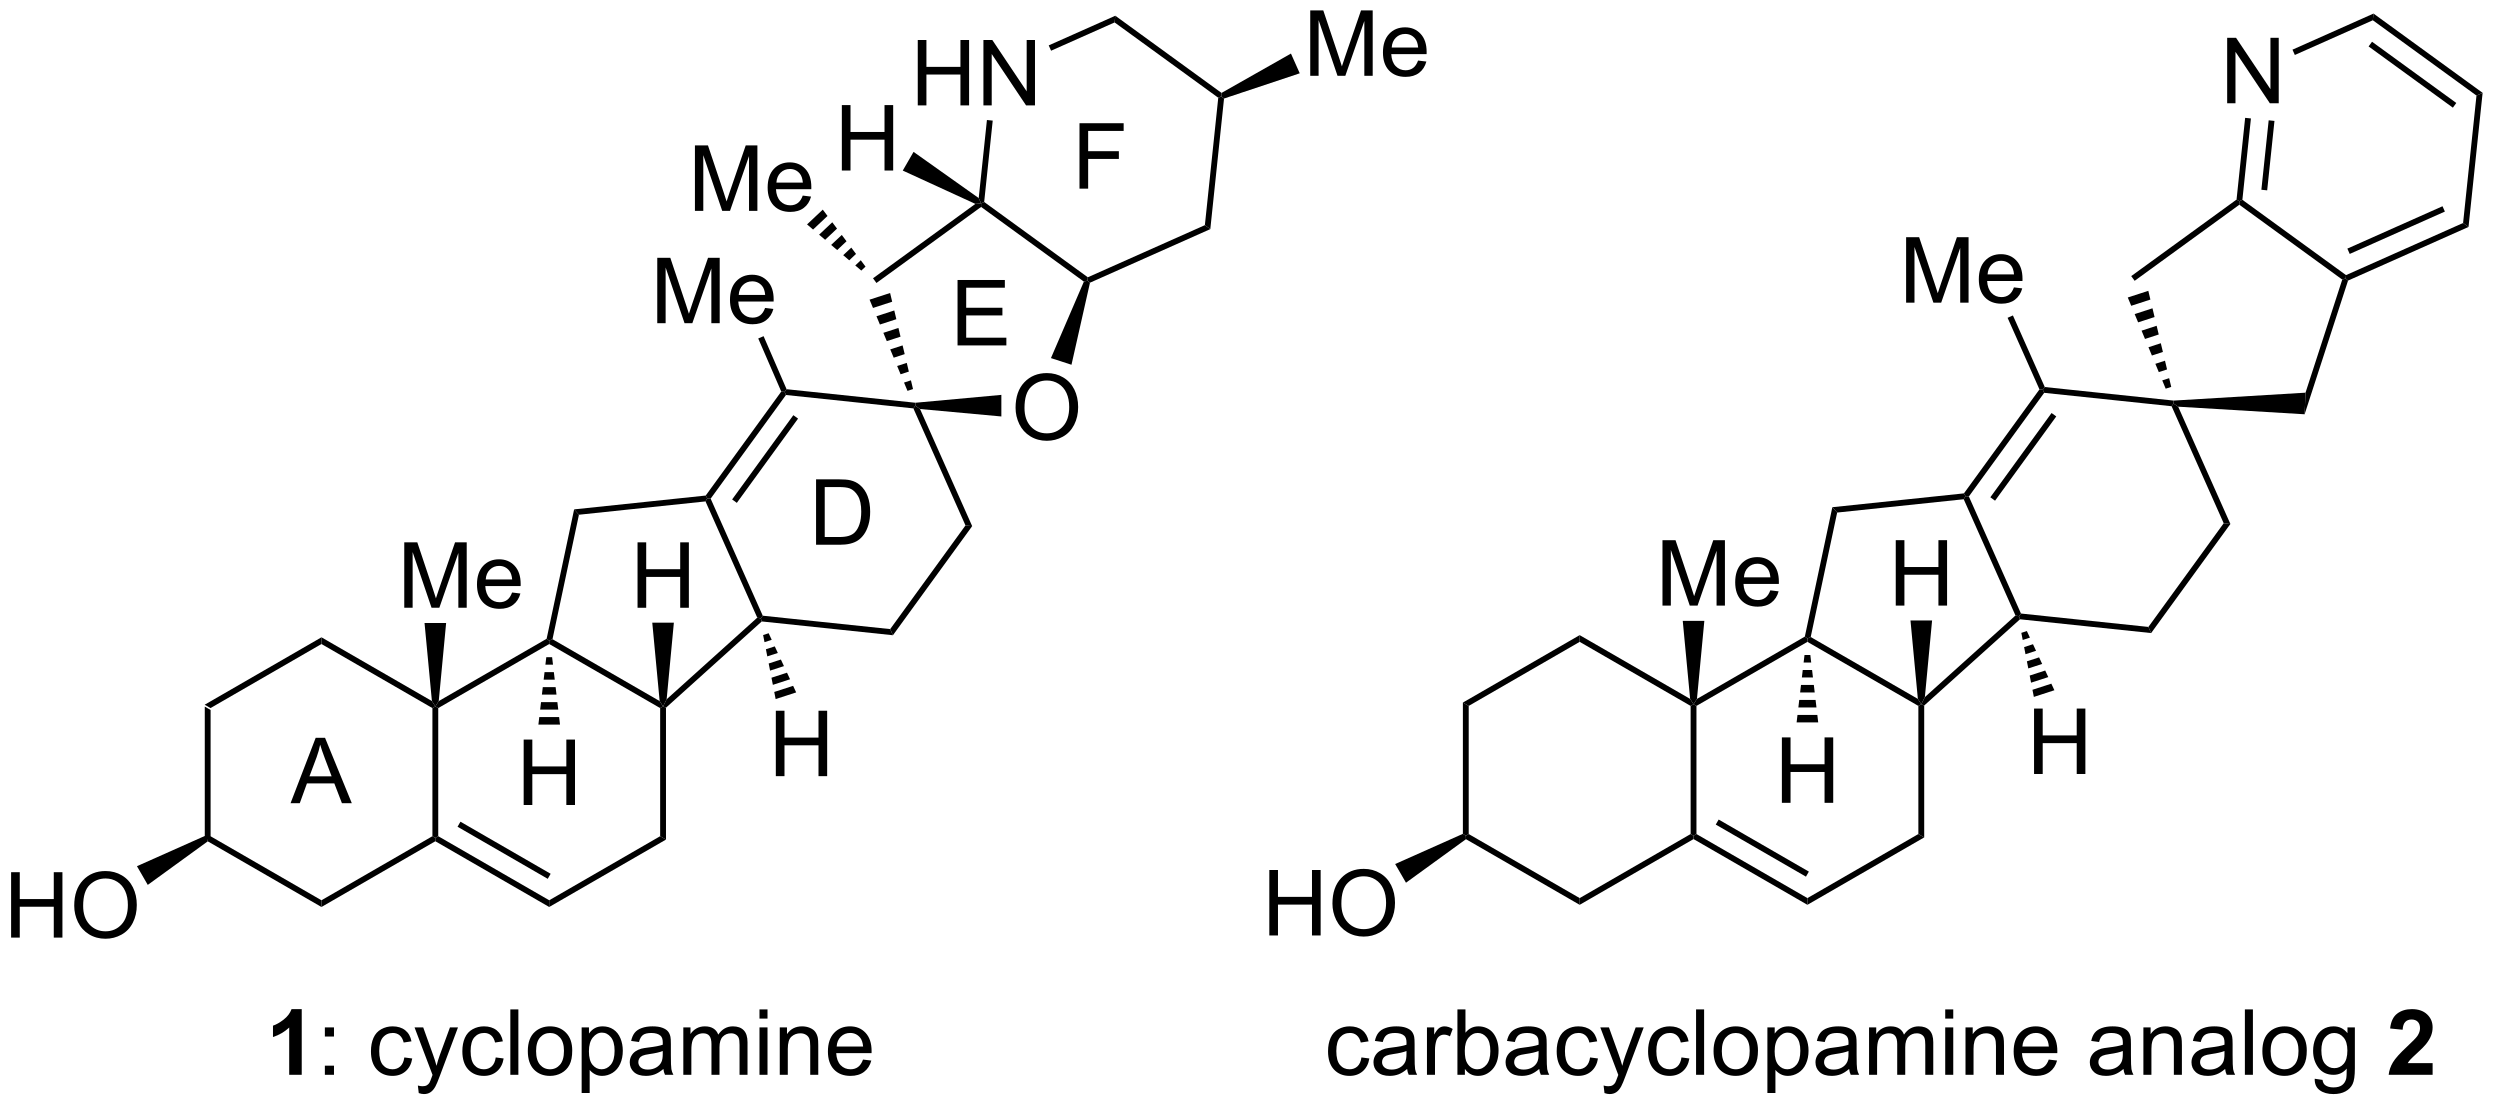 <?xml version="1.0" encoding="UTF-8"?>
<!DOCTYPE svg PUBLIC '-//W3C//DTD SVG 1.0//EN'
          'http://www.w3.org/TR/2001/REC-SVG-20010904/DTD/svg10.dtd'>
<svg stroke-dasharray="none" shape-rendering="auto" xmlns="http://www.w3.org/2000/svg" font-family="'Dialog'" text-rendering="auto" width="300" fill-opacity="1" color-interpolation="auto" color-rendering="auto" preserveAspectRatio="xMidYMid meet" font-size="12px" viewBox="0 0 300 133" fill="black" xmlns:xlink="http://www.w3.org/1999/xlink" stroke="black" image-rendering="auto" stroke-miterlimit="10" stroke-linecap="square" stroke-linejoin="miter" font-style="normal" stroke-width="1" height="133" stroke-dashoffset="0" font-weight="normal" stroke-opacity="1"
><!--Generated by the Batik Graphics2D SVG Generator--><defs id="genericDefs"
  /><g
  ><defs id="defs1"
    ><clipPath clipPathUnits="userSpaceOnUse" id="clipPath1"
      ><path d="M1.981 1.291 L226.493 1.291 L226.493 100.856 L1.981 100.856 L1.981 1.291 Z"
      /></clipPath
      ><clipPath clipPathUnits="userSpaceOnUse" id="clipPath2"
      ><path d="M0.435 186.68 L0.435 283.476 L218.704 283.476 L218.704 186.68 Z"
      /></clipPath
    ></defs
    ><g transform="scale(1.333,1.333) translate(-1.981,-1.291) matrix(1.029,0,0,1.029,1.534,-190.728)"
    ><path d="M18.349 248.425 L18.859 248.72 L18.859 259.934 L18.604 260.081 L18.349 259.917 Z" stroke="none" clip-path="url(#clipPath2)"
    /></g
    ><g transform="matrix(1.371,0,0,1.371,-0.596,-256.025)"
    ><path d="M18.619 260.384 L18.604 260.081 L18.859 259.934 L28.571 265.541 L28.571 266.13 Z" stroke="none" clip-path="url(#clipPath2)"
    /></g
    ><g transform="matrix(1.371,0,0,1.371,-0.596,-256.025)"
    ><path d="M28.571 266.13 L28.571 265.541 L38.283 259.934 L38.538 260.081 L38.538 260.376 Z" stroke="none" clip-path="url(#clipPath2)"
    /></g
    ><g transform="matrix(1.371,0,0,1.371,-0.596,-256.025)"
    ><path d="M38.793 259.934 L38.538 260.081 L38.283 259.934 L38.283 248.72 L38.538 248.573 L38.793 248.72 Z" stroke="none" clip-path="url(#clipPath2)"
    /></g
    ><g transform="matrix(1.371,0,0,1.371,-0.596,-256.025)"
    ><path d="M38.239 248.105 L38.538 248.573 L38.283 248.72 L28.571 243.113 L28.571 242.524 Z" stroke="none" clip-path="url(#clipPath2)"
    /></g
    ><g transform="matrix(1.371,0,0,1.371,-0.596,-256.025)"
    ><path d="M28.571 242.524 L28.571 243.113 L18.859 248.72 L18.349 248.425 Z" stroke="none" clip-path="url(#clipPath2)"
    /></g
    ><g transform="matrix(1.371,0,0,1.371,-0.596,-256.025)"
    ><path d="M38.538 260.376 L38.538 260.081 L38.793 259.934 L48.505 265.541 L48.505 266.13 ZM40.482 259.106 L48.377 263.665 L48.632 263.223 L40.737 258.664 Z" stroke="none" clip-path="url(#clipPath2)"
    /></g
    ><g transform="matrix(1.371,0,0,1.371,-0.596,-256.025)"
    ><path d="M48.505 266.13 L48.505 265.541 L58.216 259.934 L58.727 260.229 Z" stroke="none" clip-path="url(#clipPath2)"
    /></g
    ><g transform="matrix(1.371,0,0,1.371,-0.596,-256.025)"
    ><path d="M58.727 260.229 L58.216 259.934 L58.216 248.72 L58.471 248.573 L58.727 248.686 Z" stroke="none" clip-path="url(#clipPath2)"
    /></g
    ><g transform="matrix(1.371,0,0,1.371,-0.596,-256.025)"
    ><path d="M58.172 248.106 L58.471 248.573 L58.216 248.72 L48.505 243.113 L48.505 242.818 L48.793 242.69 Z" stroke="none" clip-path="url(#clipPath2)"
    /></g
    ><g transform="matrix(1.371,0,0,1.371,-0.596,-256.025)"
    ><path d="M48.279 242.654 L48.505 242.818 L48.505 243.113 L38.793 248.72 L38.538 248.573 L38.837 248.105 Z" stroke="none" clip-path="url(#clipPath2)"
    /></g
    ><g transform="matrix(1.371,0,0,1.371,-0.596,-256.025)"
    ><path d="M35.819 239.939 L35.819 234.213 L36.96 234.213 L38.316 238.267 Q38.504 238.832 38.59 239.114 Q38.686 238.801 38.895 238.197 L40.264 234.213 L41.285 234.213 L41.285 239.939 L40.553 239.939 L40.553 235.145 L38.889 239.939 L38.207 239.939 L36.551 235.064 L36.551 239.939 L35.819 239.939 ZM45.257 238.603 L45.983 238.692 Q45.811 239.33 45.345 239.681 Q44.882 240.033 44.16 240.033 Q43.249 240.033 42.715 239.473 Q42.184 238.911 42.184 237.9 Q42.184 236.853 42.723 236.275 Q43.262 235.697 44.121 235.697 Q44.952 235.697 45.478 236.265 Q46.007 236.83 46.007 237.856 Q46.007 237.918 46.004 238.043 L42.91 238.043 Q42.949 238.728 43.296 239.093 Q43.645 239.455 44.163 239.455 Q44.551 239.455 44.824 239.252 Q45.098 239.048 45.257 238.603 ZM42.949 237.465 L45.264 237.465 Q45.218 236.942 44.999 236.681 Q44.663 236.275 44.129 236.275 Q43.645 236.275 43.314 236.601 Q42.983 236.923 42.949 237.465 Z" stroke="none" clip-path="url(#clipPath2)"
    /></g
    ><g transform="matrix(1.371,0,0,1.371,-0.596,-256.025)"
    ><path d="M38.837 248.105 L38.538 248.573 L38.239 248.105 L37.593 241.274 L39.483 241.274 Z" stroke="none" clip-path="url(#clipPath2)"
    /></g
    ><g transform="matrix(1.371,0,0,1.371,-0.596,-256.025)"
    ><path d="M1.407 268.811 L1.407 263.084 L2.165 263.084 L2.165 265.436 L5.141 265.436 L5.141 263.084 L5.899 263.084 L5.899 268.811 L5.141 268.811 L5.141 266.11 L2.165 266.11 L2.165 268.811 L1.407 268.811 ZM6.932 266.022 Q6.932 264.594 7.697 263.79 Q8.463 262.983 9.674 262.983 Q10.466 262.983 11.101 263.363 Q11.739 263.74 12.072 264.418 Q12.408 265.094 12.408 265.954 Q12.408 266.826 12.057 267.514 Q11.705 268.201 11.059 268.555 Q10.416 268.91 9.669 268.91 Q8.861 268.91 8.223 268.519 Q7.588 268.126 7.26 267.451 Q6.932 266.774 6.932 266.022 ZM7.713 266.032 Q7.713 267.068 8.268 267.665 Q8.825 268.259 9.666 268.259 Q10.52 268.259 11.072 267.657 Q11.627 267.055 11.627 265.951 Q11.627 265.251 11.39 264.73 Q11.153 264.209 10.697 263.923 Q10.244 263.634 9.677 263.634 Q8.872 263.634 8.291 264.188 Q7.713 264.74 7.713 266.032 Z" stroke="none" clip-path="url(#clipPath2)"
    /></g
    ><g transform="matrix(1.371,0,0,1.371,-0.596,-256.025)"
    ><path d="M18.349 259.917 L18.604 260.081 L18.619 260.384 L13.368 264.196 L12.422 262.559 Z" stroke="none" clip-path="url(#clipPath2)"
    /></g
    ><g transform="matrix(1.371,0,0,1.371,-0.596,-256.025)"
    ><path d="M58.727 248.686 L58.471 248.573 L58.785 247.947 L66.716 240.806 L67.024 240.872 L67.11 241.137 Z" stroke="none" clip-path="url(#clipPath2)"
    /></g
    ><g transform="matrix(1.371,0,0,1.371,-0.596,-256.025)"
    ><path d="M67.197 240.634 L67.024 240.872 L66.716 240.806 L62.185 230.631 L62.343 230.358 L62.636 230.389 Z" stroke="none" clip-path="url(#clipPath2)"
    /></g
    ><g transform="matrix(1.371,0,0,1.371,-0.596,-256.025)"
    ><path d="M62.203 230.117 L62.343 230.358 L62.185 230.631 L51.108 231.796 L50.687 231.327 Z" stroke="none" clip-path="url(#clipPath2)"
    /></g
    ><g transform="matrix(1.371,0,0,1.371,-0.596,-256.025)"
    ><path d="M50.687 231.327 L51.108 231.796 L48.793 242.69 L48.505 242.818 L48.279 242.654 Z" stroke="none" clip-path="url(#clipPath2)"
    /></g
    ><g transform="matrix(1.371,0,0,1.371,-0.596,-256.025)"
    ><path d="M67.11 241.137 L67.024 240.872 L67.197 240.634 L78.35 241.806 L78.59 242.344 Z" stroke="none" clip-path="url(#clipPath2)"
    /></g
    ><g transform="matrix(1.371,0,0,1.371,-0.596,-256.025)"
    ><path d="M78.59 242.344 L78.35 241.806 L84.941 232.733 L85.527 232.795 Z" stroke="none" clip-path="url(#clipPath2)"
    /></g
    ><g transform="matrix(1.371,0,0,1.371,-0.596,-256.025)"
    ><path d="M85.527 232.795 L84.941 232.733 L80.38 222.489 L80.553 222.251 L80.963 222.543 Z" stroke="none" clip-path="url(#clipPath2)"
    /></g
    ><g transform="matrix(1.371,0,0,1.371,-0.596,-256.025)"
    ><path d="M80.56 221.995 L80.553 222.251 L80.38 222.489 L69.228 221.317 L69.108 221.048 L69.282 220.809 Z" stroke="none" clip-path="url(#clipPath2)"
    /></g
    ><g transform="matrix(1.371,0,0,1.371,-0.596,-256.025)"
    ><path d="M68.816 221.016 L69.108 221.048 L69.228 221.317 L62.636 230.389 L62.343 230.358 L62.203 230.117 ZM69.874 223.083 L64.516 230.458 L64.928 230.758 L70.287 223.383 Z" stroke="none" clip-path="url(#clipPath2)"
    /></g
    ><g transform="matrix(1.371,0,0,1.371,-0.596,-256.025)"
    ><path d="M89.325 222.436 Q89.325 221.01 90.091 220.205 Q90.856 219.398 92.067 219.398 Q92.859 219.398 93.494 219.778 Q94.132 220.155 94.466 220.832 Q94.802 221.51 94.802 222.369 Q94.802 223.241 94.45 223.929 Q94.099 224.616 93.453 224.97 Q92.809 225.325 92.062 225.325 Q91.255 225.325 90.617 224.934 Q89.981 224.541 89.653 223.866 Q89.325 223.189 89.325 222.436 ZM90.106 222.447 Q90.106 223.483 90.661 224.08 Q91.218 224.673 92.059 224.673 Q92.914 224.673 93.466 224.072 Q94.02 223.47 94.02 222.366 Q94.02 221.666 93.783 221.145 Q93.546 220.624 93.091 220.338 Q92.638 220.048 92.07 220.048 Q91.265 220.048 90.684 220.603 Q90.106 221.155 90.106 222.447 Z" stroke="none" clip-path="url(#clipPath2)"
    /></g
    ><g transform="matrix(1.371,0,0,1.371,-0.596,-256.025)"
    ><path d="M80.963 222.543 L80.553 222.251 L80.56 221.995 L88.081 221.305 L88.081 223.196 Z" stroke="none" clip-path="url(#clipPath2)"
    /></g
    ><g transform="matrix(1.371,0,0,1.371,-0.596,-256.025)"
    ><path d="M95.649 211.012 L95.618 211.305 L95.304 211.392 L86.308 204.856 L86.308 204.541 L86.577 204.421 Z" stroke="none" clip-path="url(#clipPath2)"
    /></g
    ><g transform="matrix(1.371,0,0,1.371,-0.596,-256.025)"
    ><path d="M85.806 204.59 L86.308 204.541 L86.308 204.856 L77.147 211.512 L76.847 211.099 Z" stroke="none" clip-path="url(#clipPath2)"
    /></g
    ><g transform="matrix(1.371,0,0,1.371,-0.596,-256.025)"
    ><path d="M78.343 212.388 L78.525 213.152 L76.846 213.698 L76.545 212.972 ZM78.708 213.917 L78.89 214.681 L77.45 215.149 L77.148 214.424 ZM79.072 215.446 L79.255 216.21 L78.053 216.601 L77.752 215.875 ZM79.437 216.975 L79.62 217.739 L78.657 218.052 L78.355 217.326 ZM79.802 218.504 L79.984 219.268 L79.26 219.503 L78.959 218.778 ZM80.167 220.032 L80.349 220.797 L79.864 220.954 L79.562 220.229 Z" stroke="none" clip-path="url(#clipPath2)"
    /></g
    ><g transform="matrix(1.371,0,0,1.371,-0.596,-256.025)"
    ><path d="M57.963 215.032 L57.963 209.305 L59.104 209.305 L60.46 213.36 Q60.648 213.925 60.734 214.206 Q60.83 213.894 61.039 213.29 L62.408 209.305 L63.429 209.305 L63.429 215.032 L62.697 215.032 L62.697 210.238 L61.033 215.032 L60.351 215.032 L58.695 210.157 L58.695 215.032 L57.963 215.032 ZM67.401 213.696 L68.127 213.784 Q67.955 214.422 67.489 214.774 Q67.026 215.125 66.304 215.125 Q65.393 215.125 64.859 214.566 Q64.328 214.003 64.328 212.993 Q64.328 211.946 64.867 211.368 Q65.406 210.79 66.265 210.79 Q67.096 210.79 67.622 211.357 Q68.151 211.922 68.151 212.948 Q68.151 213.011 68.148 213.136 L65.054 213.136 Q65.093 213.821 65.44 214.185 Q65.789 214.547 66.307 214.547 Q66.695 214.547 66.968 214.344 Q67.242 214.141 67.401 213.696 ZM65.093 212.558 L67.408 212.558 Q67.362 212.034 67.143 211.774 Q66.807 211.368 66.273 211.368 Q65.789 211.368 65.458 211.693 Q65.127 212.016 65.093 212.558 Z" stroke="none" clip-path="url(#clipPath2)"
    /></g
    ><g transform="matrix(1.371,0,0,1.371,-0.596,-256.025)"
    ><path d="M69.282 220.809 L69.108 221.048 L68.816 221.016 L66.801 216.37 L67.269 216.167 Z" stroke="none" clip-path="url(#clipPath2)"
    /></g
    ><g transform="matrix(1.371,0,0,1.371,-0.596,-256.025)"
    ><path d="M61.26 205.198 L61.26 199.472 L62.401 199.472 L63.758 203.526 Q63.945 204.091 64.031 204.373 Q64.128 204.06 64.336 203.456 L65.706 199.472 L66.727 199.472 L66.727 205.198 L65.995 205.198 L65.995 200.404 L64.331 205.198 L63.648 205.198 L61.992 200.323 L61.992 205.198 L61.26 205.198 ZM70.698 203.862 L71.424 203.951 Q71.253 204.589 70.787 204.94 Q70.323 205.292 69.602 205.292 Q68.69 205.292 68.156 204.732 Q67.625 204.17 67.625 203.159 Q67.625 202.112 68.164 201.534 Q68.703 200.956 69.562 200.956 Q70.393 200.956 70.919 201.524 Q71.448 202.089 71.448 203.115 Q71.448 203.177 71.445 203.302 L68.352 203.302 Q68.391 203.987 68.737 204.352 Q69.086 204.714 69.604 204.714 Q69.992 204.714 70.266 204.511 Q70.539 204.308 70.698 203.862 ZM68.391 202.724 L70.706 202.724 Q70.659 202.201 70.44 201.94 Q70.104 201.534 69.57 201.534 Q69.086 201.534 68.755 201.86 Q68.424 202.183 68.391 202.724 Z" stroke="none" clip-path="url(#clipPath2)"
    /></g
    ><g transform="matrix(1.371,0,0,1.371,-0.596,-256.025)"
    ><path d="M75.821 210.427 L75.293 209.978 L75.777 209.523 L76.192 210.077 ZM74.766 209.529 L74.238 209.08 L74.945 208.415 L75.361 208.969 ZM73.711 208.631 L73.183 208.182 L74.114 207.307 L74.529 207.861 ZM72.656 207.733 L72.128 207.284 L73.282 206.199 L73.698 206.753 ZM71.601 206.835 L71.073 206.386 L72.45 205.091 L72.866 205.645 Z" stroke="none" clip-path="url(#clipPath2)"
    /></g
    ><g transform="matrix(1.371,0,0,1.371,-0.596,-256.025)"
    ><path d="M46.27 257.202 L46.27 251.476 L47.028 251.476 L47.028 253.827 L50.005 253.827 L50.005 251.476 L50.763 251.476 L50.763 257.202 L50.005 257.202 L50.005 254.502 L47.028 254.502 L47.028 257.202 L46.27 257.202 Z" stroke="none" clip-path="url(#clipPath2)"
    /></g
    ><g transform="matrix(1.371,0,0,1.371,-0.596,-256.025)"
    ><path d="M48.76 244.264 L48.837 244.92 L48.173 244.92 L48.25 244.264 ZM48.913 245.575 L48.99 246.231 L48.02 246.231 L48.096 245.575 ZM49.067 246.886 L49.143 247.542 L47.866 247.542 L47.943 246.886 ZM49.22 248.197 L49.297 248.853 L47.713 248.853 L47.789 248.197 ZM49.373 249.508 L49.45 250.164 L47.559 250.164 L47.636 249.508 Z" stroke="none" clip-path="url(#clipPath2)"
    /></g
    ><g transform="matrix(1.371,0,0,1.371,-0.596,-256.025)"
    ><path d="M56.237 239.939 L56.237 234.213 L56.995 234.213 L56.995 236.564 L59.971 236.564 L59.971 234.213 L60.729 234.213 L60.729 239.939 L59.971 239.939 L59.971 237.239 L56.995 237.239 L56.995 239.939 L56.237 239.939 Z" stroke="none" clip-path="url(#clipPath2)"
    /></g
    ><g transform="matrix(1.371,0,0,1.371,-0.596,-256.025)"
    ><path d="M58.785 247.947 L58.471 248.573 L58.172 248.106 L57.526 241.243 L59.417 241.243 Z" stroke="none" clip-path="url(#clipPath2)"
    /></g
    ><g transform="matrix(1.371,0,0,1.371,-0.596,-256.025)"
    ><path d="M26.844 280.819 L25.748 280.819 L25.748 276.681 Q25.146 277.243 24.328 277.514 L24.328 276.517 Q24.758 276.376 25.261 275.986 Q25.766 275.592 25.953 275.069 L26.844 275.069 L26.844 280.819 Z" stroke="none" clip-path="url(#clipPath2)"
    /></g
    ><g transform="matrix(1.371,0,0,1.371,-0.596,-256.025)"
    ><path d="M28.869 277.47 L28.869 276.671 L29.668 276.671 L29.668 277.47 L28.869 277.47 ZM28.869 280.819 L28.869 280.017 L29.668 280.017 L29.668 280.819 L28.869 280.819 ZM35.824 279.298 L36.517 279.389 Q36.403 280.103 35.936 280.509 Q35.47 280.913 34.791 280.913 Q33.939 280.913 33.421 280.356 Q32.903 279.798 32.903 278.759 Q32.903 278.087 33.124 277.585 Q33.348 277.079 33.804 276.829 Q34.259 276.577 34.793 276.577 Q35.47 276.577 35.9 276.918 Q36.33 277.259 36.449 277.889 L35.767 277.993 Q35.668 277.577 35.421 277.366 Q35.173 277.155 34.822 277.155 Q34.291 277.155 33.957 277.535 Q33.627 277.915 33.627 278.741 Q33.627 279.577 33.947 279.957 Q34.267 280.335 34.783 280.335 Q35.197 280.335 35.473 280.082 Q35.752 279.827 35.824 279.298 ZM37.087 282.418 L37.009 281.757 Q37.238 281.819 37.41 281.819 Q37.645 281.819 37.785 281.741 Q37.926 281.663 38.017 281.522 Q38.082 281.418 38.231 280.999 Q38.252 280.941 38.293 280.827 L36.72 276.671 L37.478 276.671 L38.34 279.072 Q38.509 279.53 38.642 280.033 Q38.762 279.548 38.931 279.087 L39.817 276.671 L40.52 276.671 L38.942 280.889 Q38.689 281.574 38.548 281.832 Q38.361 282.178 38.119 282.34 Q37.877 282.504 37.541 282.504 Q37.337 282.504 37.087 282.418 ZM43.824 279.298 L44.517 279.389 Q44.403 280.103 43.936 280.509 Q43.47 280.913 42.791 280.913 Q41.939 280.913 41.421 280.356 Q40.903 279.798 40.903 278.759 Q40.903 278.087 41.124 277.585 Q41.348 277.079 41.804 276.829 Q42.259 276.577 42.793 276.577 Q43.47 276.577 43.9 276.918 Q44.33 277.259 44.449 277.889 L43.767 277.993 Q43.668 277.577 43.421 277.366 Q43.173 277.155 42.822 277.155 Q42.291 277.155 41.957 277.535 Q41.627 277.915 41.627 278.741 Q41.627 279.577 41.947 279.957 Q42.267 280.335 42.783 280.335 Q43.197 280.335 43.473 280.082 Q43.752 279.827 43.824 279.298 ZM45.103 280.819 L45.103 275.092 L45.806 275.092 L45.806 280.819 L45.103 280.819 ZM46.633 278.743 Q46.633 277.592 47.274 277.038 Q47.81 276.577 48.578 276.577 Q49.435 276.577 49.977 277.137 Q50.521 277.697 50.521 278.686 Q50.521 279.486 50.279 279.947 Q50.039 280.405 49.581 280.66 Q49.123 280.913 48.578 280.913 Q47.709 280.913 47.169 280.356 Q46.633 279.796 46.633 278.743 ZM47.357 278.743 Q47.357 279.54 47.703 279.939 Q48.052 280.335 48.578 280.335 Q49.102 280.335 49.448 279.936 Q49.797 279.538 49.797 278.72 Q49.797 277.952 49.448 277.556 Q49.099 277.158 48.578 277.158 Q48.052 277.158 47.703 277.553 Q47.357 277.947 47.357 278.743 ZM51.345 282.41 L51.345 276.671 L51.986 276.671 L51.986 277.21 Q52.212 276.892 52.496 276.736 Q52.783 276.577 53.189 276.577 Q53.72 276.577 54.127 276.85 Q54.533 277.124 54.738 277.621 Q54.947 278.118 54.947 278.712 Q54.947 279.35 54.718 279.861 Q54.488 280.368 54.054 280.642 Q53.619 280.913 53.137 280.913 Q52.785 280.913 52.507 280.764 Q52.228 280.616 52.048 280.389 L52.048 282.41 L51.345 282.41 ZM51.981 278.767 Q51.981 279.569 52.304 279.952 Q52.629 280.335 53.09 280.335 Q53.559 280.335 53.892 279.939 Q54.228 279.54 54.228 278.71 Q54.228 277.915 53.9 277.522 Q53.574 277.126 53.121 277.126 Q52.673 277.126 52.327 277.548 Q51.981 277.967 51.981 278.767 ZM58.5 280.306 Q58.109 280.639 57.748 280.777 Q57.388 280.913 56.974 280.913 Q56.289 280.913 55.922 280.579 Q55.555 280.243 55.555 279.725 Q55.555 279.421 55.693 279.168 Q55.834 278.915 56.057 278.764 Q56.281 278.611 56.563 278.533 Q56.771 278.478 57.188 278.428 Q58.039 278.327 58.443 278.186 Q58.446 278.04 58.446 278.001 Q58.446 277.572 58.248 277.397 Q57.977 277.158 57.446 277.158 Q56.951 277.158 56.714 277.332 Q56.477 277.507 56.365 277.947 L55.677 277.853 Q55.771 277.413 55.984 277.142 Q56.201 276.868 56.607 276.723 Q57.013 276.577 57.547 276.577 Q58.078 276.577 58.409 276.702 Q58.742 276.827 58.899 277.017 Q59.055 277.204 59.117 277.493 Q59.154 277.673 59.154 278.142 L59.154 279.079 Q59.154 280.061 59.198 280.322 Q59.242 280.579 59.375 280.819 L58.641 280.819 Q58.531 280.6 58.5 280.306 ZM58.443 278.736 Q58.06 278.892 57.294 279.001 Q56.859 279.064 56.68 279.142 Q56.5 279.22 56.401 279.371 Q56.305 279.522 56.305 279.704 Q56.305 279.986 56.518 280.173 Q56.732 280.361 57.141 280.361 Q57.547 280.361 57.862 280.184 Q58.18 280.007 58.328 279.697 Q58.443 279.46 58.443 278.993 L58.443 278.736 ZM60.244 280.819 L60.244 276.671 L60.871 276.671 L60.871 277.251 Q61.067 276.947 61.389 276.762 Q61.715 276.577 62.129 276.577 Q62.59 276.577 62.884 276.769 Q63.181 276.96 63.301 277.303 Q63.793 276.577 64.582 276.577 Q65.199 276.577 65.53 276.918 Q65.863 277.259 65.863 277.97 L65.863 280.819 L65.165 280.819 L65.165 278.204 Q65.165 277.783 65.095 277.598 Q65.028 277.413 64.848 277.301 Q64.668 277.186 64.426 277.186 Q63.988 277.186 63.699 277.478 Q63.41 277.767 63.41 278.408 L63.41 280.819 L62.707 280.819 L62.707 278.124 Q62.707 277.655 62.535 277.421 Q62.363 277.186 61.973 277.186 Q61.676 277.186 61.423 277.342 Q61.173 277.499 61.059 277.801 Q60.947 278.1 60.947 278.665 L60.947 280.819 L60.244 280.819 ZM66.91 275.9 L66.91 275.092 L67.613 275.092 L67.613 275.9 L66.91 275.9 ZM66.91 280.819 L66.91 276.671 L67.613 276.671 L67.613 280.819 L66.91 280.819 ZM68.685 280.819 L68.685 276.671 L69.318 276.671 L69.318 277.259 Q69.774 276.577 70.638 276.577 Q71.013 276.577 71.326 276.712 Q71.641 276.845 71.797 277.064 Q71.953 277.283 72.016 277.585 Q72.055 277.78 72.055 278.267 L72.055 280.819 L71.352 280.819 L71.352 278.296 Q71.352 277.866 71.268 277.652 Q71.188 277.439 70.979 277.314 Q70.771 277.186 70.49 277.186 Q70.039 277.186 69.714 277.473 Q69.388 277.757 69.388 278.553 L69.388 280.819 L68.685 280.819 ZM75.973 279.483 L76.699 279.572 Q76.528 280.21 76.061 280.561 Q75.598 280.913 74.876 280.913 Q73.965 280.913 73.431 280.353 Q72.9 279.79 72.9 278.78 Q72.9 277.733 73.439 277.155 Q73.978 276.577 74.837 276.577 Q75.668 276.577 76.194 277.144 Q76.723 277.71 76.723 278.736 Q76.723 278.798 76.72 278.923 L73.626 278.923 Q73.665 279.608 74.012 279.973 Q74.361 280.335 74.879 280.335 Q75.267 280.335 75.54 280.132 Q75.814 279.928 75.973 279.483 ZM73.665 278.345 L75.981 278.345 Q75.934 277.822 75.715 277.561 Q75.379 277.155 74.845 277.155 Q74.361 277.155 74.03 277.481 Q73.699 277.803 73.665 278.345 Z" stroke="none" clip-path="url(#clipPath2)"
    /></g
    ><g transform="matrix(1.371,0,0,1.371,-0.596,-256.025)"
    ><path d="M25.866 257.046 L28.067 251.319 L28.884 251.319 L31.228 257.046 L30.363 257.046 L29.697 255.311 L27.301 255.311 L26.673 257.046 L25.866 257.046 ZM27.52 254.694 L29.462 254.694 L28.863 253.108 Q28.59 252.384 28.457 251.921 Q28.348 252.47 28.15 253.014 L27.52 254.694 Z" stroke="none" clip-path="url(#clipPath2)"
    /></g
    ><g transform="matrix(1.371,0,0,1.371,-0.596,-256.025)"
    ><path d="M71.863 234.425 L71.863 228.698 L73.837 228.698 Q74.504 228.698 74.856 228.779 Q75.348 228.893 75.697 229.19 Q76.15 229.573 76.374 230.169 Q76.598 230.763 76.598 231.529 Q76.598 232.182 76.444 232.688 Q76.293 233.19 76.053 233.521 Q75.817 233.849 75.533 234.039 Q75.251 234.229 74.85 234.328 Q74.449 234.425 73.931 234.425 L71.863 234.425 ZM72.621 233.748 L73.845 233.748 Q74.41 233.748 74.733 233.643 Q75.056 233.537 75.246 233.346 Q75.517 233.076 75.665 232.623 Q75.817 232.167 75.817 231.518 Q75.817 230.62 75.522 230.138 Q75.228 229.654 74.806 229.49 Q74.501 229.373 73.824 229.373 L72.621 229.373 L72.621 233.748 Z" stroke="none" clip-path="url(#clipPath2)"
    /></g
    ><g transform="matrix(1.371,0,0,1.371,-0.596,-256.025)"
    ><path d="M84.246 216.977 L84.246 211.25 L88.386 211.25 L88.386 211.925 L85.003 211.925 L85.003 213.68 L88.173 213.68 L88.173 214.352 L85.003 214.352 L85.003 216.3 L88.519 216.3 L88.519 216.977 L84.246 216.977 Z" stroke="none" clip-path="url(#clipPath2)"
    /></g
    ><g transform="matrix(1.371,0,0,1.371,-0.596,-256.025)"
    ><path d="M94.92 203.255 L94.92 197.529 L98.785 197.529 L98.785 198.203 L95.678 198.203 L95.678 199.977 L98.366 199.977 L98.366 200.654 L95.678 200.654 L95.678 203.255 L94.92 203.255 Z" stroke="none" clip-path="url(#clipPath2)"
    /></g
    ><g transform="matrix(1.371,0,0,1.371,-0.596,-256.025)"
    ><path d="M80.764 195.97 L80.764 190.243 L81.522 190.243 L81.522 192.595 L84.499 192.595 L84.499 190.243 L85.257 190.243 L85.257 195.97 L84.499 195.97 L84.499 193.269 L81.522 193.269 L81.522 195.97 L80.764 195.97 ZM86.511 195.97 L86.511 190.243 L87.289 190.243 L90.297 194.738 L90.297 190.243 L91.024 190.243 L91.024 195.97 L90.245 195.97 L87.237 191.47 L87.237 195.97 L86.511 195.97 Z" stroke="none" clip-path="url(#clipPath2)"
    /></g
    ><g transform="matrix(1.371,0,0,1.371,-0.596,-256.025)"
    ><path d="M95.838 211.487 L95.618 211.305 L95.649 211.012 L105.894 206.451 L106.37 206.797 Z" stroke="none" clip-path="url(#clipPath2)"
    /></g
    ><g transform="matrix(1.371,0,0,1.371,-0.596,-256.025)"
    ><path d="M106.37 206.797 L105.894 206.451 L107.066 195.298 L107.335 195.179 L107.572 195.367 Z" stroke="none" clip-path="url(#clipPath2)"
    /></g
    ><g transform="matrix(1.371,0,0,1.371,-0.596,-256.025)"
    ><path d="M107.353 194.876 L107.335 195.179 L107.066 195.298 L97.993 188.707 L98.055 188.121 Z" stroke="none" clip-path="url(#clipPath2)"
    /></g
    ><g transform="matrix(1.371,0,0,1.371,-0.596,-256.025)"
    ><path d="M98.055 188.121 L97.993 188.707 L92.434 191.182 L92.226 190.716 Z" stroke="none" clip-path="url(#clipPath2)"
    /></g
    ><g transform="matrix(1.371,0,0,1.371,-0.596,-256.025)"
    ><path d="M86.818 197.247 L87.325 197.3 L86.577 204.421 L86.308 204.541 L86.099 204.081 Z" stroke="none" clip-path="url(#clipPath2)"
    /></g
    ><g transform="matrix(1.371,0,0,1.371,-0.596,-256.025)"
    ><path d="M95.304 211.392 L95.618 211.305 L95.838 211.487 L94.219 218.67 L92.421 218.086 Z" stroke="none" clip-path="url(#clipPath2)"
    /></g
    ><g transform="matrix(1.371,0,0,1.371,-0.596,-256.025)"
    ><path d="M74.119 201.669 L74.119 195.942 L74.877 195.942 L74.877 198.294 L77.854 198.294 L77.854 195.942 L78.612 195.942 L78.612 201.669 L77.854 201.669 L77.854 198.968 L74.877 198.968 L74.877 201.669 L74.119 201.669 Z" stroke="none" clip-path="url(#clipPath2)"
    /></g
    ><g transform="matrix(1.371,0,0,1.371,-0.596,-256.025)"
    ><path d="M86.099 204.081 L86.308 204.541 L85.806 204.59 L79.451 201.673 L80.396 200.036 Z" stroke="none" clip-path="url(#clipPath2)"
    /></g
    ><g transform="matrix(1.371,0,0,1.371,-0.596,-256.025)"
    ><path d="M115.116 193.379 L115.116 187.652 L116.257 187.652 L117.614 191.707 Q117.801 192.272 117.887 192.553 Q117.984 192.241 118.192 191.636 L119.562 187.652 L120.583 187.652 L120.583 193.379 L119.851 193.379 L119.851 188.584 L118.187 193.379 L117.504 193.379 L115.848 188.504 L115.848 193.379 L115.116 193.379 ZM124.554 192.043 L125.281 192.131 Q125.109 192.769 124.642 193.121 Q124.179 193.472 123.458 193.472 Q122.546 193.472 122.012 192.912 Q121.481 192.35 121.481 191.339 Q121.481 190.293 122.02 189.714 Q122.559 189.136 123.418 189.136 Q124.249 189.136 124.775 189.704 Q125.304 190.269 125.304 191.295 Q125.304 191.358 125.301 191.483 L122.208 191.483 Q122.247 192.168 122.593 192.532 Q122.942 192.894 123.46 192.894 Q123.848 192.894 124.122 192.691 Q124.395 192.488 124.554 192.043 ZM122.247 190.905 L124.562 190.905 Q124.515 190.381 124.296 190.121 Q123.96 189.714 123.426 189.714 Q122.942 189.714 122.611 190.04 Q122.281 190.363 122.247 190.905 Z" stroke="none" clip-path="url(#clipPath2)"
    /></g
    ><g transform="matrix(1.371,0,0,1.371,-0.596,-256.025)"
    ><path d="M107.572 195.367 L107.335 195.179 L107.353 194.876 L113.428 191.431 L114.197 193.158 Z" stroke="none" clip-path="url(#clipPath2)"
    /></g
    ><g transform="matrix(1.371,0,0,1.371,-0.596,-256.025)"
    ><path d="M119.597 279.298 L120.29 279.389 Q120.175 280.103 119.709 280.509 Q119.243 280.913 118.563 280.913 Q117.712 280.913 117.194 280.356 Q116.675 279.798 116.675 278.759 Q116.675 278.087 116.897 277.585 Q117.121 277.079 117.576 276.829 Q118.032 276.577 118.566 276.577 Q119.243 276.577 119.673 276.918 Q120.102 277.259 120.222 277.889 L119.54 277.993 Q119.441 277.577 119.194 277.366 Q118.946 277.155 118.595 277.155 Q118.063 277.155 117.73 277.535 Q117.399 277.915 117.399 278.741 Q117.399 279.577 117.72 279.957 Q118.04 280.335 118.555 280.335 Q118.97 280.335 119.246 280.082 Q119.524 279.827 119.597 279.298 ZM123.597 280.306 Q123.207 280.639 122.845 280.777 Q122.485 280.913 122.071 280.913 Q121.386 280.913 121.019 280.579 Q120.652 280.243 120.652 279.725 Q120.652 279.421 120.79 279.168 Q120.93 278.915 121.154 278.764 Q121.378 278.611 121.66 278.533 Q121.868 278.478 122.285 278.428 Q123.136 278.327 123.54 278.186 Q123.543 278.04 123.543 278.001 Q123.543 277.572 123.345 277.397 Q123.074 277.158 122.543 277.158 Q122.048 277.158 121.811 277.332 Q121.574 277.507 121.462 277.947 L120.774 277.853 Q120.868 277.413 121.082 277.142 Q121.298 276.868 121.704 276.723 Q122.11 276.577 122.644 276.577 Q123.175 276.577 123.506 276.702 Q123.839 276.827 123.996 277.017 Q124.152 277.204 124.214 277.493 Q124.251 277.673 124.251 278.142 L124.251 279.079 Q124.251 280.061 124.295 280.322 Q124.339 280.579 124.472 280.819 L123.738 280.819 Q123.628 280.6 123.597 280.306 ZM123.54 278.736 Q123.157 278.892 122.391 279.001 Q121.957 279.064 121.777 279.142 Q121.597 279.22 121.498 279.371 Q121.402 279.522 121.402 279.704 Q121.402 279.986 121.615 280.173 Q121.829 280.361 122.238 280.361 Q122.644 280.361 122.959 280.184 Q123.277 280.007 123.425 279.697 Q123.54 279.46 123.54 278.993 L123.54 278.736 ZM125.333 280.819 L125.333 276.671 L125.966 276.671 L125.966 277.298 Q126.208 276.858 126.411 276.717 Q126.617 276.577 126.864 276.577 Q127.218 276.577 127.585 276.803 L127.343 277.454 Q127.085 277.303 126.828 277.303 Q126.599 277.303 126.414 277.441 Q126.231 277.579 126.153 277.827 Q126.036 278.202 126.036 278.647 L126.036 280.819 L125.333 280.819 ZM128.653 280.819 L127.999 280.819 L127.999 275.092 L128.703 275.092 L128.703 277.134 Q129.148 276.577 129.841 276.577 Q130.224 276.577 130.565 276.731 Q130.906 276.884 131.127 277.165 Q131.349 277.444 131.474 277.84 Q131.599 278.233 131.599 278.681 Q131.599 279.749 131.07 280.332 Q130.544 280.913 129.804 280.913 Q129.07 280.913 128.653 280.298 L128.653 280.819 ZM128.645 278.712 Q128.645 279.46 128.849 279.79 Q129.179 280.335 129.747 280.335 Q130.208 280.335 130.544 279.934 Q130.88 279.533 130.88 278.741 Q130.88 277.928 130.557 277.543 Q130.234 277.155 129.778 277.155 Q129.317 277.155 128.981 277.556 Q128.645 277.954 128.645 278.712 ZM135.16 280.306 Q134.769 280.639 134.407 280.777 Q134.048 280.913 133.634 280.913 Q132.949 280.913 132.582 280.579 Q132.214 280.243 132.214 279.725 Q132.214 279.421 132.352 279.168 Q132.493 278.915 132.717 278.764 Q132.941 278.611 133.222 278.533 Q133.43 278.478 133.847 278.428 Q134.699 278.327 135.102 278.186 Q135.105 278.04 135.105 278.001 Q135.105 277.572 134.907 277.397 Q134.636 277.158 134.105 277.158 Q133.61 277.158 133.373 277.332 Q133.136 277.507 133.024 277.947 L132.337 277.853 Q132.43 277.413 132.644 277.142 Q132.86 276.868 133.266 276.723 Q133.673 276.577 134.207 276.577 Q134.738 276.577 135.069 276.702 Q135.402 276.827 135.558 277.017 Q135.714 277.204 135.777 277.493 Q135.813 277.673 135.813 278.142 L135.813 279.079 Q135.813 280.061 135.858 280.322 Q135.902 280.579 136.035 280.819 L135.3 280.819 Q135.191 280.6 135.16 280.306 ZM135.102 278.736 Q134.72 278.892 133.954 279.001 Q133.519 279.064 133.339 279.142 Q133.16 279.22 133.061 279.371 Q132.964 279.522 132.964 279.704 Q132.964 279.986 133.178 280.173 Q133.391 280.361 133.8 280.361 Q134.207 280.361 134.522 280.184 Q134.839 280.007 134.988 279.697 Q135.102 279.46 135.102 278.993 L135.102 278.736 ZM139.609 279.298 L140.302 279.389 Q140.187 280.103 139.721 280.509 Q139.255 280.913 138.575 280.913 Q137.724 280.913 137.205 280.356 Q136.687 279.798 136.687 278.759 Q136.687 278.087 136.908 277.585 Q137.132 277.079 137.588 276.829 Q138.044 276.577 138.578 276.577 Q139.255 276.577 139.684 276.918 Q140.114 277.259 140.234 277.889 L139.552 277.993 Q139.453 277.577 139.205 277.366 Q138.958 277.155 138.606 277.155 Q138.075 277.155 137.742 277.535 Q137.411 277.915 137.411 278.741 Q137.411 279.577 137.731 279.957 Q138.052 280.335 138.567 280.335 Q138.981 280.335 139.257 280.082 Q139.536 279.827 139.609 279.298 ZM140.872 282.418 L140.794 281.757 Q141.023 281.819 141.195 281.819 Q141.429 281.819 141.57 281.741 Q141.71 281.663 141.802 281.522 Q141.867 281.418 142.015 280.999 Q142.036 280.941 142.078 280.827 L140.505 276.671 L141.262 276.671 L142.125 279.072 Q142.294 279.53 142.427 280.033 Q142.546 279.548 142.716 279.087 L143.601 276.671 L144.304 276.671 L142.726 280.889 Q142.474 281.574 142.333 281.832 Q142.145 282.178 141.903 282.34 Q141.661 282.504 141.325 282.504 Q141.122 282.504 140.872 282.418 ZM147.609 279.298 L148.302 279.389 Q148.187 280.103 147.721 280.509 Q147.255 280.913 146.575 280.913 Q145.724 280.913 145.205 280.356 Q144.687 279.798 144.687 278.759 Q144.687 278.087 144.908 277.585 Q145.132 277.079 145.588 276.829 Q146.044 276.577 146.578 276.577 Q147.255 276.577 147.684 276.918 Q148.114 277.259 148.234 277.889 L147.552 277.993 Q147.453 277.577 147.205 277.366 Q146.958 277.155 146.606 277.155 Q146.075 277.155 145.742 277.535 Q145.411 277.915 145.411 278.741 Q145.411 279.577 145.731 279.957 Q146.052 280.335 146.567 280.335 Q146.981 280.335 147.257 280.082 Q147.536 279.827 147.609 279.298 ZM148.887 280.819 L148.887 275.092 L149.591 275.092 L149.591 280.819 L148.887 280.819 ZM150.417 278.743 Q150.417 277.592 151.058 277.038 Q151.595 276.577 152.363 276.577 Q153.22 276.577 153.761 277.137 Q154.305 277.697 154.305 278.686 Q154.305 279.486 154.063 279.947 Q153.824 280.405 153.365 280.66 Q152.907 280.913 152.363 280.913 Q151.493 280.913 150.954 280.356 Q150.417 279.796 150.417 278.743 ZM151.141 278.743 Q151.141 279.54 151.488 279.939 Q151.837 280.335 152.363 280.335 Q152.886 280.335 153.233 279.936 Q153.582 279.538 153.582 278.72 Q153.582 277.952 153.233 277.556 Q152.884 277.158 152.363 277.158 Q151.837 277.158 151.488 277.553 Q151.141 277.947 151.141 278.743 ZM155.13 282.41 L155.13 276.671 L155.77 276.671 L155.77 277.21 Q155.997 276.892 156.281 276.736 Q156.567 276.577 156.974 276.577 Q157.505 276.577 157.911 276.85 Q158.317 277.124 158.523 277.621 Q158.731 278.118 158.731 278.712 Q158.731 279.35 158.502 279.861 Q158.273 280.368 157.838 280.642 Q157.403 280.913 156.921 280.913 Q156.57 280.913 156.291 280.764 Q156.012 280.616 155.833 280.389 L155.833 282.41 L155.13 282.41 ZM155.765 278.767 Q155.765 279.569 156.088 279.952 Q156.414 280.335 156.875 280.335 Q157.343 280.335 157.677 279.939 Q158.012 279.54 158.012 278.71 Q158.012 277.915 157.684 277.522 Q157.359 277.126 156.906 277.126 Q156.458 277.126 156.112 277.548 Q155.765 277.967 155.765 278.767 ZM162.285 280.306 Q161.894 280.639 161.532 280.777 Q161.173 280.913 160.759 280.913 Q160.074 280.913 159.707 280.579 Q159.339 280.243 159.339 279.725 Q159.339 279.421 159.477 279.168 Q159.618 278.915 159.842 278.764 Q160.066 278.611 160.347 278.533 Q160.555 278.478 160.972 278.428 Q161.824 278.327 162.227 278.186 Q162.23 278.04 162.23 278.001 Q162.23 277.572 162.032 277.397 Q161.761 277.158 161.23 277.158 Q160.735 277.158 160.498 277.332 Q160.261 277.507 160.149 277.947 L159.462 277.853 Q159.555 277.413 159.769 277.142 Q159.985 276.868 160.391 276.723 Q160.798 276.577 161.332 276.577 Q161.863 276.577 162.194 276.702 Q162.527 276.827 162.683 277.017 Q162.839 277.204 162.902 277.493 Q162.938 277.673 162.938 278.142 L162.938 279.079 Q162.938 280.061 162.983 280.322 Q163.027 280.579 163.16 280.819 L162.425 280.819 Q162.316 280.6 162.285 280.306 ZM162.227 278.736 Q161.845 278.892 161.079 279.001 Q160.644 279.064 160.464 279.142 Q160.285 279.22 160.186 279.371 Q160.089 279.522 160.089 279.704 Q160.089 279.986 160.303 280.173 Q160.516 280.361 160.925 280.361 Q161.332 280.361 161.647 280.184 Q161.964 280.007 162.113 279.697 Q162.227 279.46 162.227 278.993 L162.227 278.736 ZM164.028 280.819 L164.028 276.671 L164.656 276.671 L164.656 277.251 Q164.851 276.947 165.174 276.762 Q165.5 276.577 165.914 276.577 Q166.375 276.577 166.669 276.769 Q166.966 276.96 167.085 277.303 Q167.578 276.577 168.367 276.577 Q168.984 276.577 169.315 276.918 Q169.648 277.259 169.648 277.97 L169.648 280.819 L168.95 280.819 L168.95 278.204 Q168.95 277.783 168.88 277.598 Q168.812 277.413 168.632 277.301 Q168.453 277.186 168.21 277.186 Q167.773 277.186 167.484 277.478 Q167.195 277.767 167.195 278.408 L167.195 280.819 L166.492 280.819 L166.492 278.124 Q166.492 277.655 166.32 277.421 Q166.148 277.186 165.757 277.186 Q165.46 277.186 165.208 277.342 Q164.958 277.499 164.843 277.801 Q164.731 278.1 164.731 278.665 L164.731 280.819 L164.028 280.819 ZM170.695 275.9 L170.695 275.092 L171.398 275.092 L171.398 275.9 L170.695 275.9 ZM170.695 280.819 L170.695 276.671 L171.398 276.671 L171.398 280.819 L170.695 280.819 ZM172.47 280.819 L172.47 276.671 L173.102 276.671 L173.102 277.259 Q173.558 276.577 174.423 276.577 Q174.798 276.577 175.11 276.712 Q175.425 276.845 175.582 277.064 Q175.738 277.283 175.8 277.585 Q175.839 277.78 175.839 278.267 L175.839 280.819 L175.136 280.819 L175.136 278.296 Q175.136 277.866 175.053 277.652 Q174.972 277.439 174.764 277.314 Q174.555 277.186 174.274 277.186 Q173.824 277.186 173.498 277.473 Q173.173 277.757 173.173 278.553 L173.173 280.819 L172.47 280.819 ZM179.757 279.483 L180.484 279.572 Q180.312 280.21 179.846 280.561 Q179.382 280.913 178.661 280.913 Q177.75 280.913 177.216 280.353 Q176.684 279.79 176.684 278.78 Q176.684 277.733 177.224 277.155 Q177.762 276.577 178.622 276.577 Q179.453 276.577 179.979 277.144 Q180.507 277.71 180.507 278.736 Q180.507 278.798 180.505 278.923 L177.411 278.923 Q177.45 279.608 177.796 279.973 Q178.145 280.335 178.664 280.335 Q179.052 280.335 179.325 280.132 Q179.599 279.928 179.757 279.483 ZM177.45 278.345 L179.765 278.345 Q179.718 277.822 179.5 277.561 Q179.164 277.155 178.63 277.155 Q178.145 277.155 177.815 277.481 Q177.484 277.803 177.45 278.345 ZM186.296 280.306 Q185.906 280.639 185.544 280.777 Q185.184 280.913 184.77 280.913 Q184.085 280.913 183.718 280.579 Q183.351 280.243 183.351 279.725 Q183.351 279.421 183.489 279.168 Q183.63 278.915 183.854 278.764 Q184.078 278.611 184.359 278.533 Q184.567 278.478 184.984 278.428 Q185.835 278.327 186.239 278.186 Q186.242 278.04 186.242 278.001 Q186.242 277.572 186.044 277.397 Q185.773 277.158 185.242 277.158 Q184.747 277.158 184.51 277.332 Q184.273 277.507 184.161 277.947 L183.474 277.853 Q183.567 277.413 183.781 277.142 Q183.997 276.868 184.403 276.723 Q184.809 276.577 185.343 276.577 Q185.875 276.577 186.205 276.702 Q186.539 276.827 186.695 277.017 Q186.851 277.204 186.914 277.493 Q186.95 277.673 186.95 278.142 L186.95 279.079 Q186.95 280.061 186.994 280.322 Q187.039 280.579 187.171 280.819 L186.437 280.819 Q186.328 280.6 186.296 280.306 ZM186.239 278.736 Q185.856 278.892 185.091 279.001 Q184.656 279.064 184.476 279.142 Q184.296 279.22 184.197 279.371 Q184.101 279.522 184.101 279.704 Q184.101 279.986 184.315 280.173 Q184.528 280.361 184.937 280.361 Q185.343 280.361 185.658 280.184 Q185.976 280.007 186.125 279.697 Q186.239 279.46 186.239 278.993 L186.239 278.736 ZM188.04 280.819 L188.04 276.671 L188.673 276.671 L188.673 277.259 Q189.128 276.577 189.993 276.577 Q190.368 276.577 190.68 276.712 Q190.996 276.845 191.152 277.064 Q191.308 277.283 191.371 277.585 Q191.41 277.78 191.41 278.267 L191.41 280.819 L190.707 280.819 L190.707 278.296 Q190.707 277.866 190.623 277.652 Q190.542 277.439 190.334 277.314 Q190.126 277.186 189.845 277.186 Q189.394 277.186 189.069 277.473 Q188.743 277.757 188.743 278.553 L188.743 280.819 L188.04 280.819 ZM195.195 280.306 Q194.804 280.639 194.442 280.777 Q194.083 280.913 193.669 280.913 Q192.984 280.913 192.617 280.579 Q192.25 280.243 192.25 279.725 Q192.25 279.421 192.387 279.168 Q192.528 278.915 192.752 278.764 Q192.976 278.611 193.257 278.533 Q193.466 278.478 193.882 278.428 Q194.734 278.327 195.137 278.186 Q195.14 278.04 195.14 278.001 Q195.14 277.572 194.942 277.397 Q194.671 277.158 194.14 277.158 Q193.645 277.158 193.408 277.332 Q193.171 277.507 193.059 277.947 L192.372 277.853 Q192.466 277.413 192.679 277.142 Q192.895 276.868 193.302 276.723 Q193.708 276.577 194.242 276.577 Q194.773 276.577 195.104 276.702 Q195.437 276.827 195.593 277.017 Q195.75 277.204 195.812 277.493 Q195.849 277.673 195.849 278.142 L195.849 279.079 Q195.849 280.061 195.893 280.322 Q195.937 280.579 196.07 280.819 L195.335 280.819 Q195.226 280.6 195.195 280.306 ZM195.137 278.736 Q194.755 278.892 193.989 279.001 Q193.554 279.064 193.375 279.142 Q193.195 279.22 193.096 279.371 Q193 279.522 193 279.704 Q193 279.986 193.213 280.173 Q193.427 280.361 193.835 280.361 Q194.242 280.361 194.557 280.184 Q194.875 280.007 195.023 279.697 Q195.137 279.46 195.137 278.993 L195.137 278.736 ZM196.923 280.819 L196.923 275.092 L197.626 275.092 L197.626 280.819 L196.923 280.819 ZM198.453 278.743 Q198.453 277.592 199.093 277.038 Q199.63 276.577 200.398 276.577 Q201.255 276.577 201.796 277.137 Q202.341 277.697 202.341 278.686 Q202.341 279.486 202.099 279.947 Q201.859 280.405 201.401 280.66 Q200.942 280.913 200.398 280.913 Q199.528 280.913 198.989 280.356 Q198.453 279.796 198.453 278.743 ZM199.177 278.743 Q199.177 279.54 199.523 279.939 Q199.872 280.335 200.398 280.335 Q200.921 280.335 201.268 279.936 Q201.617 279.538 201.617 278.72 Q201.617 277.952 201.268 277.556 Q200.919 277.158 200.398 277.158 Q199.872 277.158 199.523 277.553 Q199.177 277.947 199.177 278.743 ZM203.035 281.163 L203.72 281.264 Q203.761 281.582 203.957 281.725 Q204.22 281.921 204.673 281.921 Q205.16 281.921 205.425 281.725 Q205.691 281.53 205.785 281.178 Q205.839 280.965 205.837 280.275 Q205.376 280.819 204.688 280.819 Q203.832 280.819 203.363 280.202 Q202.894 279.585 202.894 278.72 Q202.894 278.126 203.108 277.626 Q203.324 277.124 203.733 276.85 Q204.141 276.577 204.691 276.577 Q205.425 276.577 205.902 277.171 L205.902 276.671 L206.55 276.671 L206.55 280.257 Q206.55 281.225 206.352 281.629 Q206.157 282.035 205.727 282.269 Q205.3 282.504 204.675 282.504 Q203.933 282.504 203.475 282.168 Q203.019 281.835 203.035 281.163 ZM203.618 278.671 Q203.618 279.486 203.941 279.861 Q204.266 280.236 204.753 280.236 Q205.238 280.236 205.566 279.863 Q205.894 279.491 205.894 278.694 Q205.894 277.931 205.555 277.546 Q205.22 277.158 204.743 277.158 Q204.274 277.158 203.946 277.54 Q203.618 277.921 203.618 278.671 Z" stroke="none" clip-path="url(#clipPath2)"
    /></g
    ><g transform="matrix(1.371,0,0,1.371,-0.596,-256.025)"
    ><path d="M213.355 279.798 L213.355 280.819 L209.509 280.819 Q209.571 280.241 209.884 279.723 Q210.196 279.204 211.118 278.35 Q211.86 277.658 212.027 277.413 Q212.253 277.072 212.253 276.741 Q212.253 276.374 212.055 276.176 Q211.86 275.978 211.511 275.978 Q211.167 275.978 210.964 276.186 Q210.761 276.392 210.73 276.874 L209.636 276.764 Q209.735 275.858 210.251 275.465 Q210.766 275.069 211.54 275.069 Q212.386 275.069 212.871 275.527 Q213.355 275.983 213.355 276.663 Q213.355 277.048 213.217 277.4 Q213.079 277.749 212.777 278.132 Q212.579 278.384 212.058 278.861 Q211.54 279.337 211.399 279.493 Q211.261 279.65 211.175 279.798 L213.355 279.798 Z" stroke="none" clip-path="url(#clipPath2)"
    /></g
    ><g transform="matrix(1.371,0,0,1.371,-0.596,-256.025)"
    ><path d="M128.477 248.236 L128.987 248.53 L128.987 259.744 L128.732 259.892 L128.477 259.727 Z" stroke="none" clip-path="url(#clipPath2)"
    /></g
    ><g transform="matrix(1.371,0,0,1.371,-0.596,-256.025)"
    ><path d="M128.747 260.195 L128.732 259.892 L128.987 259.744 L138.699 265.351 L138.699 265.94 Z" stroke="none" clip-path="url(#clipPath2)"
    /></g
    ><g transform="matrix(1.371,0,0,1.371,-0.596,-256.025)"
    ><path d="M138.699 265.94 L138.699 265.351 L148.411 259.744 L148.666 259.892 L148.666 260.186 Z" stroke="none" clip-path="url(#clipPath2)"
    /></g
    ><g transform="matrix(1.371,0,0,1.371,-0.596,-256.025)"
    ><path d="M148.921 259.744 L148.666 259.892 L148.411 259.744 L148.411 248.53 L148.666 248.383 L148.921 248.53 Z" stroke="none" clip-path="url(#clipPath2)"
    /></g
    ><g transform="matrix(1.371,0,0,1.371,-0.596,-256.025)"
    ><path d="M148.367 247.916 L148.666 248.383 L148.411 248.53 L138.699 242.923 L138.699 242.334 Z" stroke="none" clip-path="url(#clipPath2)"
    /></g
    ><g transform="matrix(1.371,0,0,1.371,-0.596,-256.025)"
    ><path d="M138.699 242.334 L138.699 242.923 L128.987 248.53 L128.477 248.236 Z" stroke="none" clip-path="url(#clipPath2)"
    /></g
    ><g transform="matrix(1.371,0,0,1.371,-0.596,-256.025)"
    ><path d="M148.666 260.186 L148.666 259.892 L148.921 259.744 L158.633 265.351 L158.633 265.94 ZM150.61 258.916 L158.505 263.475 L158.76 263.033 L150.865 258.475 Z" stroke="none" clip-path="url(#clipPath2)"
    /></g
    ><g transform="matrix(1.371,0,0,1.371,-0.596,-256.025)"
    ><path d="M158.633 265.94 L158.633 265.351 L168.344 259.744 L168.855 260.039 Z" stroke="none" clip-path="url(#clipPath2)"
    /></g
    ><g transform="matrix(1.371,0,0,1.371,-0.596,-256.025)"
    ><path d="M168.855 260.039 L168.344 259.744 L168.344 248.53 L168.6 248.383 L168.855 248.496 Z" stroke="none" clip-path="url(#clipPath2)"
    /></g
    ><g transform="matrix(1.371,0,0,1.371,-0.596,-256.025)"
    ><path d="M168.3 247.916 L168.6 248.383 L168.344 248.53 L158.633 242.923 L158.633 242.629 L158.921 242.5 Z" stroke="none" clip-path="url(#clipPath2)"
    /></g
    ><g transform="matrix(1.371,0,0,1.371,-0.596,-256.025)"
    ><path d="M158.407 242.464 L158.633 242.629 L158.633 242.923 L148.921 248.53 L148.666 248.383 L148.965 247.916 Z" stroke="none" clip-path="url(#clipPath2)"
    /></g
    ><g transform="matrix(1.371,0,0,1.371,-0.596,-256.025)"
    ><path d="M145.947 239.749 L145.947 234.023 L147.088 234.023 L148.445 238.077 Q148.632 238.642 148.718 238.924 Q148.814 238.611 149.023 238.007 L150.393 234.023 L151.413 234.023 L151.413 239.749 L150.681 239.749 L150.681 234.955 L149.018 239.749 L148.335 239.749 L146.679 234.874 L146.679 239.749 L145.947 239.749 ZM155.385 238.413 L156.111 238.502 Q155.939 239.14 155.473 239.491 Q155.01 239.843 154.288 239.843 Q153.377 239.843 152.843 239.283 Q152.312 238.721 152.312 237.71 Q152.312 236.663 152.851 236.085 Q153.39 235.507 154.249 235.507 Q155.08 235.507 155.606 236.075 Q156.135 236.64 156.135 237.666 Q156.135 237.728 156.132 237.853 L153.038 237.853 Q153.077 238.538 153.424 238.903 Q153.773 239.265 154.291 239.265 Q154.679 239.265 154.952 239.062 Q155.226 238.859 155.385 238.413 ZM153.077 237.275 L155.393 237.275 Q155.346 236.752 155.127 236.491 Q154.791 236.085 154.257 236.085 Q153.773 236.085 153.442 236.411 Q153.111 236.734 153.077 237.275 Z" stroke="none" clip-path="url(#clipPath2)"
    /></g
    ><g transform="matrix(1.371,0,0,1.371,-0.596,-256.025)"
    ><path d="M148.965 247.916 L148.666 248.383 L148.367 247.916 L147.721 241.084 L149.611 241.084 Z" stroke="none" clip-path="url(#clipPath2)"
    /></g
    ><g transform="matrix(1.371,0,0,1.371,-0.596,-256.025)"
    ><path d="M111.535 268.621 L111.535 262.894 L112.293 262.894 L112.293 265.246 L115.269 265.246 L115.269 262.894 L116.027 262.894 L116.027 268.621 L115.269 268.621 L115.269 265.92 L112.293 265.92 L112.293 268.621 L111.535 268.621 ZM117.06 265.832 Q117.06 264.405 117.825 263.6 Q118.591 262.793 119.802 262.793 Q120.594 262.793 121.229 263.173 Q121.867 263.551 122.2 264.228 Q122.536 264.905 122.536 265.764 Q122.536 266.637 122.185 267.324 Q121.833 268.012 121.187 268.366 Q120.544 268.72 119.797 268.72 Q118.99 268.72 118.351 268.329 Q117.716 267.936 117.388 267.262 Q117.06 266.584 117.06 265.832 ZM117.841 265.842 Q117.841 266.879 118.396 267.475 Q118.953 268.069 119.794 268.069 Q120.648 268.069 121.2 267.467 Q121.755 266.866 121.755 265.762 Q121.755 265.061 121.518 264.54 Q121.281 264.019 120.825 263.733 Q120.372 263.444 119.805 263.444 Q119 263.444 118.419 263.998 Q117.841 264.551 117.841 265.842 Z" stroke="none" clip-path="url(#clipPath2)"
    /></g
    ><g transform="matrix(1.371,0,0,1.371,-0.596,-256.025)"
    ><path d="M128.477 259.727 L128.732 259.892 L128.747 260.195 L123.496 264.006 L122.55 262.369 Z" stroke="none" clip-path="url(#clipPath2)"
    /></g
    ><g transform="matrix(1.371,0,0,1.371,-0.596,-256.025)"
    ><path d="M168.855 248.496 L168.6 248.383 L168.914 247.757 L176.844 240.617 L177.152 240.682 L177.238 240.948 Z" stroke="none" clip-path="url(#clipPath2)"
    /></g
    ><g transform="matrix(1.371,0,0,1.371,-0.596,-256.025)"
    ><path d="M177.325 240.444 L177.152 240.682 L176.844 240.617 L172.313 230.441 L172.471 230.168 L172.764 230.199 Z" stroke="none" clip-path="url(#clipPath2)"
    /></g
    ><g transform="matrix(1.371,0,0,1.371,-0.596,-256.025)"
    ><path d="M172.332 229.927 L172.471 230.168 L172.313 230.441 L161.237 231.606 L160.815 231.137 Z" stroke="none" clip-path="url(#clipPath2)"
    /></g
    ><g transform="matrix(1.371,0,0,1.371,-0.596,-256.025)"
    ><path d="M160.815 231.137 L161.237 231.606 L158.921 242.5 L158.633 242.629 L158.407 242.464 Z" stroke="none" clip-path="url(#clipPath2)"
    /></g
    ><g transform="matrix(1.371,0,0,1.371,-0.596,-256.025)"
    ><path d="M177.238 240.948 L177.152 240.682 L177.325 240.444 L188.478 241.616 L188.718 242.154 Z" stroke="none" clip-path="url(#clipPath2)"
    /></g
    ><g transform="matrix(1.371,0,0,1.371,-0.596,-256.025)"
    ><path d="M188.718 242.154 L188.478 241.616 L195.069 232.544 L195.655 232.605 Z" stroke="none" clip-path="url(#clipPath2)"
    /></g
    ><g transform="matrix(1.371,0,0,1.371,-0.596,-256.025)"
    ><path d="M195.655 232.605 L195.069 232.544 L190.508 222.299 L190.681 222.061 L191.085 222.34 Z" stroke="none" clip-path="url(#clipPath2)"
    /></g
    ><g transform="matrix(1.371,0,0,1.371,-0.596,-256.025)"
    ><path d="M190.69 221.805 L190.681 222.061 L190.508 222.299 L179.356 221.127 L179.236 220.858 L179.409 220.619 Z" stroke="none" clip-path="url(#clipPath2)"
    /></g
    ><g transform="matrix(1.371,0,0,1.371,-0.596,-256.025)"
    ><path d="M178.943 220.827 L179.236 220.858 L179.356 221.127 L172.764 230.199 L172.471 230.168 L172.332 229.927 ZM180.002 222.893 L174.644 230.268 L175.056 230.568 L180.415 223.193 Z" stroke="none" clip-path="url(#clipPath2)"
    /></g
    ><g transform="matrix(1.371,0,0,1.371,-0.596,-256.025)"
    ><path d="M191.085 222.34 L190.681 222.061 L190.69 221.805 L202.23 221.113 L202.152 223.004 Z" stroke="none" clip-path="url(#clipPath2)"
    /></g
    ><g transform="matrix(1.371,0,0,1.371,-0.596,-256.025)"
    ><path d="M205.777 210.822 L205.746 211.115 L205.446 211.213 L196.436 204.666 L196.436 204.351 L196.705 204.231 Z" stroke="none" clip-path="url(#clipPath2)"
    /></g
    ><g transform="matrix(1.371,0,0,1.371,-0.596,-256.025)"
    ><path d="M196.194 204.211 L196.436 204.351 L196.436 204.666 L187.275 211.322 L186.975 210.909 Z" stroke="none" clip-path="url(#clipPath2)"
    /></g
    ><g transform="matrix(1.371,0,0,1.371,-0.596,-256.025)"
    ><path d="M188.471 212.198 L188.653 212.963 L186.974 213.508 L186.673 212.782 ZM188.836 213.727 L189.018 214.491 L187.578 214.959 L187.276 214.234 ZM189.2 215.256 L189.383 216.02 L188.181 216.411 L187.88 215.685 ZM189.565 216.785 L189.748 217.549 L188.785 217.862 L188.483 217.136 ZM189.93 218.314 L190.112 219.078 L189.388 219.313 L189.087 218.588 ZM190.295 219.843 L190.477 220.607 L189.992 220.765 L189.69 220.039 Z" stroke="none" clip-path="url(#clipPath2)"
    /></g
    ><g transform="matrix(1.371,0,0,1.371,-0.596,-256.025)"
    ><path d="M167.272 213.233 L167.272 207.506 L168.412 207.506 L169.769 211.561 Q169.957 212.126 170.043 212.407 Q170.139 212.095 170.347 211.49 L171.717 207.506 L172.738 207.506 L172.738 213.233 L172.006 213.233 L172.006 208.438 L170.342 213.233 L169.66 213.233 L168.004 208.358 L168.004 213.233 L167.272 213.233 ZM176.709 211.897 L177.436 211.985 Q177.264 212.623 176.798 212.975 Q176.334 213.326 175.613 213.326 Q174.701 213.326 174.168 212.767 Q173.636 212.204 173.636 211.194 Q173.636 210.147 174.175 209.569 Q174.714 208.99 175.574 208.99 Q176.405 208.99 176.931 209.558 Q177.459 210.123 177.459 211.149 Q177.459 211.212 177.457 211.337 L174.363 211.337 Q174.402 212.022 174.748 212.386 Q175.097 212.748 175.615 212.748 Q176.004 212.748 176.277 212.545 Q176.55 212.342 176.709 211.897 ZM174.402 210.759 L176.717 210.759 Q176.67 210.235 176.451 209.975 Q176.115 209.569 175.582 209.569 Q175.097 209.569 174.767 209.894 Q174.436 210.217 174.402 210.759 Z" stroke="none" clip-path="url(#clipPath2)"
    /></g
    ><g transform="matrix(1.371,0,0,1.371,-0.596,-256.025)"
    ><path d="M179.409 220.619 L179.236 220.858 L178.943 220.827 L176.153 214.56 L176.619 214.353 Z" stroke="none" clip-path="url(#clipPath2)"
    /></g
    ><g transform="matrix(1.371,0,0,1.371,-0.596,-256.025)"
    ><path d="M156.398 257.012 L156.398 251.286 L157.156 251.286 L157.156 253.637 L160.133 253.637 L160.133 251.286 L160.891 251.286 L160.891 257.012 L160.133 257.012 L160.133 254.312 L157.156 254.312 L157.156 257.012 L156.398 257.012 Z" stroke="none" clip-path="url(#clipPath2)"
    /></g
    ><g transform="matrix(1.371,0,0,1.371,-0.596,-256.025)"
    ><path d="M158.888 244.074 L158.964 244.73 L158.301 244.73 L158.378 244.074 ZM159.041 245.385 L159.118 246.041 L158.148 246.041 L158.224 245.385 ZM159.195 246.696 L159.271 247.352 L157.994 247.352 L158.071 246.696 ZM159.348 248.007 L159.425 248.663 L157.841 248.663 L157.917 248.007 ZM159.501 249.318 L159.578 249.974 L157.687 249.974 L157.764 249.318 Z" stroke="none" clip-path="url(#clipPath2)"
    /></g
    ><g transform="matrix(1.371,0,0,1.371,-0.596,-256.025)"
    ><path d="M166.365 239.749 L166.365 234.023 L167.123 234.023 L167.123 236.374 L170.1 236.374 L170.1 234.023 L170.857 234.023 L170.857 239.749 L170.1 239.749 L170.1 237.049 L167.123 237.049 L167.123 239.749 L166.365 239.749 Z" stroke="none" clip-path="url(#clipPath2)"
    /></g
    ><g transform="matrix(1.371,0,0,1.371,-0.596,-256.025)"
    ><path d="M168.914 247.757 L168.6 248.383 L168.3 247.916 L167.654 241.053 L169.545 241.053 Z" stroke="none" clip-path="url(#clipPath2)"
    /></g
    ><g transform="matrix(1.371,0,0,1.371,-0.596,-256.025)"
    ><path d="M195.373 195.78 L195.373 190.054 L196.152 190.054 L199.16 194.548 L199.16 190.054 L199.886 190.054 L199.886 195.78 L199.107 195.78 L196.1 191.28 L196.1 195.78 L195.373 195.78 Z" stroke="none" clip-path="url(#clipPath2)"
    /></g
    ><g transform="matrix(1.371,0,0,1.371,-0.596,-256.025)"
    ><path d="M205.954 211.302 L205.746 211.115 L205.777 210.822 L216.022 206.261 L216.498 206.607 ZM206.1 208.97 L214.429 205.261 L214.221 204.795 L205.893 208.503 Z" stroke="none" clip-path="url(#clipPath2)"
    /></g
    ><g transform="matrix(1.371,0,0,1.371,-0.596,-256.025)"
    ><path d="M216.498 206.607 L216.022 206.261 L217.194 195.108 L217.732 194.869 Z" stroke="none" clip-path="url(#clipPath2)"
    /></g
    ><g transform="matrix(1.371,0,0,1.371,-0.596,-256.025)"
    ><path d="M217.732 194.869 L217.194 195.108 L208.122 188.517 L208.183 187.931 ZM215.428 195.755 L208.052 190.397 L207.752 190.809 L215.128 196.168 Z" stroke="none" clip-path="url(#clipPath2)"
    /></g
    ><g transform="matrix(1.371,0,0,1.371,-0.596,-256.025)"
    ><path d="M208.183 187.931 L208.122 188.517 L201.296 191.556 L201.089 191.09 Z" stroke="none" clip-path="url(#clipPath2)"
    /></g
    ><g transform="matrix(1.371,0,0,1.371,-0.596,-256.025)"
    ><path d="M196.946 197.057 L197.453 197.111 L196.705 204.231 L196.436 204.351 L196.194 204.211 ZM199.006 197.274 L198.367 203.351 L198.875 203.404 L199.513 197.327 Z" stroke="none" clip-path="url(#clipPath2)"
    /></g
    ><g transform="matrix(1.371,0,0,1.371,-0.596,-256.025)"
    ><path d="M205.446 211.213 L205.746 211.115 L205.954 211.302 L202.152 223.004 L202.23 221.113 Z" stroke="none" clip-path="url(#clipPath2)"
    /></g
    ><g transform="matrix(1.371,0,0,1.371,-0.596,-256.025)"
    ><path d="M68.341 254.678 L68.341 248.952 L69.099 248.952 L69.099 251.303 L72.076 251.303 L72.076 248.952 L72.834 248.952 L72.834 254.678 L72.076 254.678 L72.076 251.978 L69.099 251.978 L69.099 254.678 L68.341 254.678 Z" stroke="none" clip-path="url(#clipPath2)"
    /></g
    ><g transform="matrix(1.371,0,0,1.371,-0.596,-256.025)"
    ><path d="M67.713 242.168 L67.981 242.744 L67.35 242.949 L67.228 242.326 ZM68.249 243.319 L68.516 243.895 L67.593 244.195 L67.472 243.571 ZM68.784 244.47 L69.052 245.046 L67.837 245.44 L67.715 244.817 ZM69.319 245.621 L69.587 246.197 L68.081 246.686 L67.959 246.063 ZM69.855 246.772 L70.122 247.348 L68.324 247.932 L68.202 247.309 Z" stroke="none" clip-path="url(#clipPath2)"
    /></g
    ><g transform="matrix(1.371,0,0,1.371,-0.596,-256.025)"
    ><path d="M178.47 254.488 L178.47 248.762 L179.227 248.762 L179.227 251.113 L182.204 251.113 L182.204 248.762 L182.962 248.762 L182.962 254.488 L182.204 254.488 L182.204 251.788 L179.227 251.788 L179.227 254.488 L178.47 254.488 Z" stroke="none" clip-path="url(#clipPath2)"
    /></g
    ><g transform="matrix(1.371,0,0,1.371,-0.596,-256.025)"
    ><path d="M177.841 241.978 L178.109 242.554 L177.478 242.759 L177.356 242.136 ZM178.377 243.129 L178.644 243.705 L177.721 244.005 L177.6 243.382 ZM178.912 244.28 L179.18 244.856 L177.965 245.25 L177.843 244.627 ZM179.447 245.431 L179.715 246.007 L178.208 246.496 L178.087 245.873 ZM179.983 246.582 L180.25 247.158 L178.452 247.742 L178.33 247.119 Z" stroke="none" clip-path="url(#clipPath2)"
    /></g
  ></g
></svg
>
